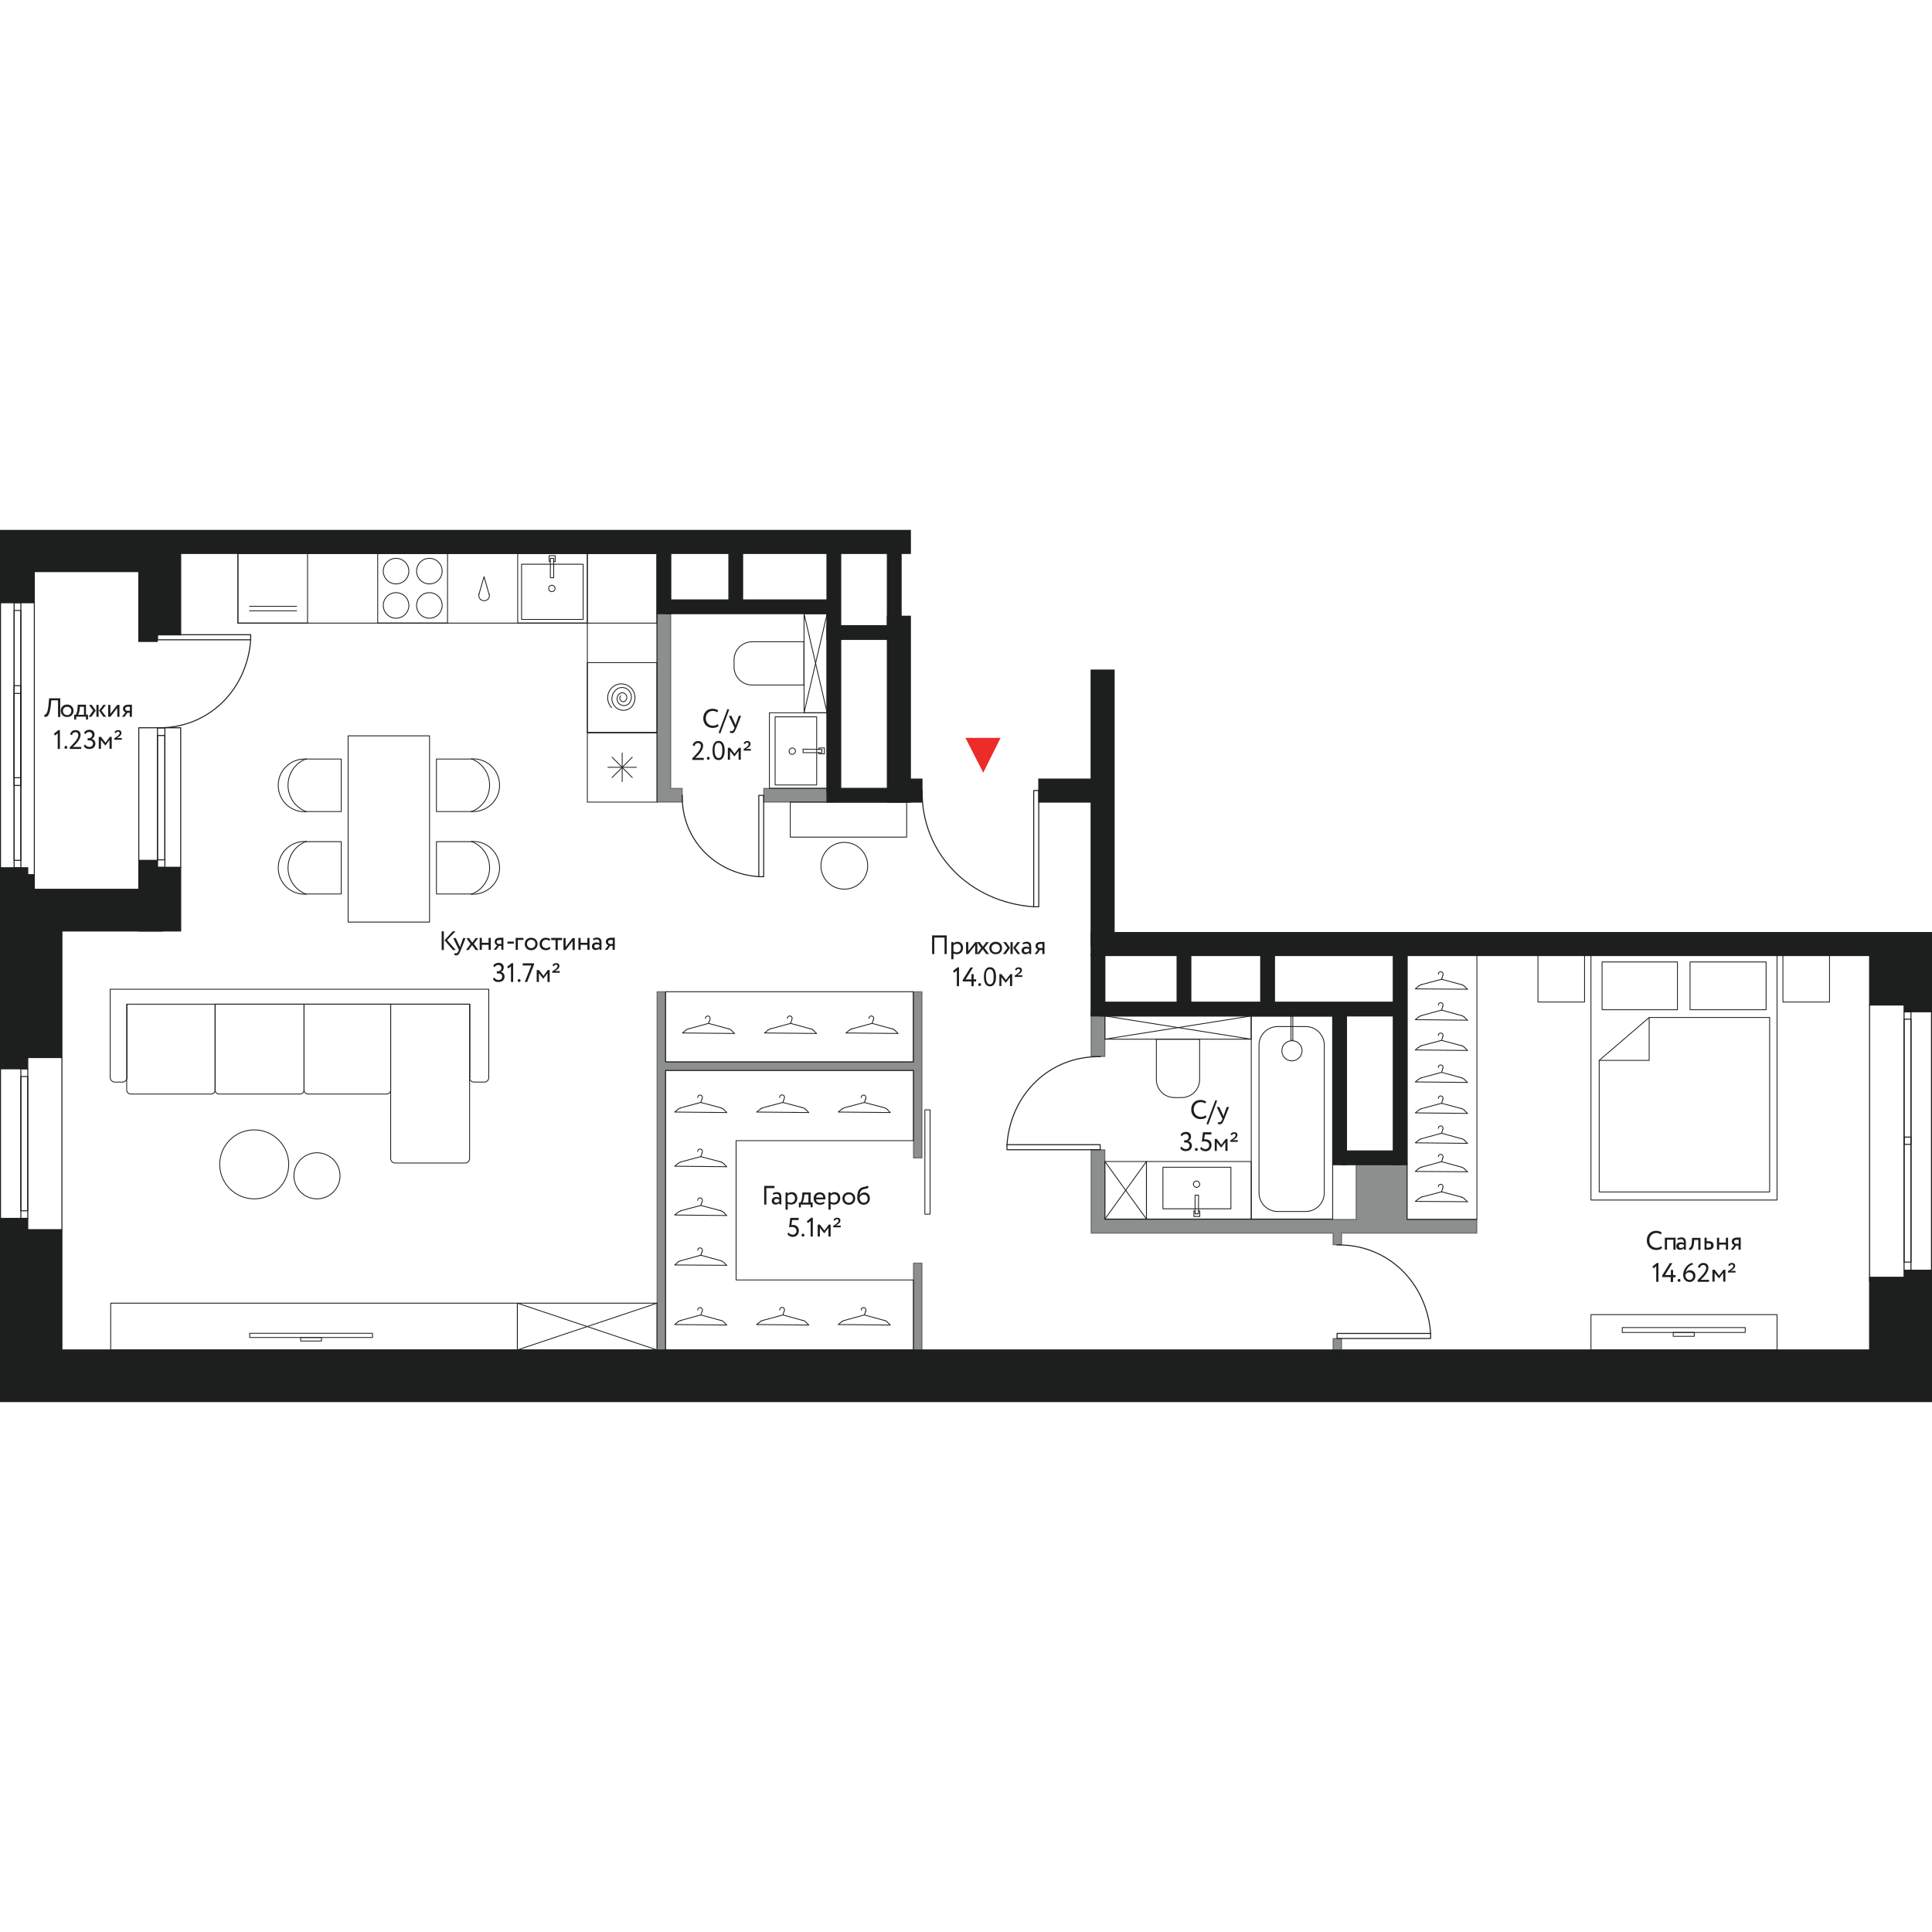 <?xml version="1.0" encoding="utf-8"?>
<!-- Generator: Adobe Illustrator 22.1.0, SVG Export Plug-In . SVG Version: 6.00 Build 0)  -->
<svg version="1.1" id="Layer_1" xmlns="http://www.w3.org/2000/svg" xmlns:xlink="http://www.w3.org/1999/xlink" x="0px" y="0px"
	 viewBox="0 0 1148.3 518.4" style="enable-background:new 0 0 1148.3 518.4;" xml:space="preserve" width="200" height="200">
<style type="text/css">
	.st0{fill:#ED2C29;}
	.st1{fill:#1D1E1E;stroke:#1D1E1E;stroke-width:0.6;stroke-miterlimit:10;}
	.st2{fill:none;stroke:#1D1F1E;stroke-width:0.6;stroke-linecap:round;stroke-linejoin:round;}
	.st3{enable-background:new    ;}
	.st4{fill:#1D1F1E;}
	
		.st5{opacity:0.5;fill:#1D1F1E;stroke:#1D1F1E;stroke-width:0.6;stroke-linecap:round;stroke-linejoin:round;enable-background:new    ;}
	.st6{fill:none;stroke:#1D1F1E;stroke-width:0.5;stroke-linecap:round;stroke-linejoin:round;}
</style>
<g id="Layer_2_1_">
	<polygon class="st0" points="584.4,144.3 594.7,123.6 573.8,123.6 	"/>
	<rect x="527.4" y="8.1" class="st1" width="8.2" height="52"/>
	<rect x="491.5" y="8.6" class="st1" width="8.2" height="147.5"/>
	<rect x="491.5" y="56.9" class="st1" width="39.1" height="8.2"/>
	<rect x="395.6" y="41.6" class="st1" width="99" height="8.2"/>
	<rect x="491.5" y="153.6" class="st1" width="41.4" height="8.2"/>
	<rect x="433.2" y="8.9" class="st1" width="8.2" height="36.8"/>
	<rect x="390.5" y="13" class="st1" width="8.2" height="36.8"/>
	<rect x="653.6" y="280.7" class="st1" width="177.1" height="8.2"/>
	<rect x="648.5" y="252.1" class="st1" width="8.2" height="36.8"/>
	<rect x="797.3" y="369.1" class="st1" width="35.6" height="8.2"/>
	<rect x="792.1" y="284.8" class="st1" width="8.2" height="92.5"/>
	<rect x="749.3" y="249.7" class="st1" width="8.2" height="34.7"/>
	<rect x="699.6" y="249.7" class="st1" width="8.2" height="34.7"/>
	<rect x="828.1" y="250.2" class="st1" width="8.2" height="127.1"/>
	<rect x="617.4" y="148.1" class="st1" width="35.1" height="13.7"/>
	<rect x="648.5" y="239.3" class="st1" width="499.5" height="13.7"/>
	<rect x="0.3" y="0.3" class="st1" width="540.8" height="13.7"/>
	<rect x="648.5" y="83.3" class="st1" width="13.7" height="164"/>
	<rect x="532.3" y="148.1" class="st1" width="15.7" height="13.7"/>
	<rect x="527.4" y="51.3" class="st1" width="13.7" height="110.5"/>
	<polyline class="st2" points="0.3,205 0.3,43.2 20.4,43.2 20.4,205 0.3,205 	"/>
	<polyline class="st2" points="107.4,117.6 107.4,200.6 82.5,200.6 82.5,117.6 107.4,117.6 	"/>
	<polyline class="st2" points="98,117.6 98,200.6 93.6,200.6 93.6,117.6 98,117.6 	"/>
	<polyline class="st2" points="98,122.2 98,196.1 93.6,196.1 93.6,122.2 98,122.2 	"/>
	<polyline class="st2" points="8.4,200.8 8.4,43.2 12.4,43.2 12.4,200.8 8.4,200.8 	"/>
	<polyline class="st2" points="8.4,196.4 8.4,47.9 12.4,47.9 12.4,196.4 8.4,196.4 	"/>
	<polyline class="st2" points="0.3,416 0.3,313.6 36.8,313.6 36.8,416 0.3,416 	"/>
	<polyline class="st2" points="12.4,409.2 12.4,320.3 16.5,320.3 16.5,409.2 12.4,409.2 	"/>
	<polyline class="st2" points="12.4,404.7 12.4,324.9 16.5,324.9 16.5,404.7 12.4,404.7 	"/>
	<polyline class="st2" points="8.4,151.9 8.4,92.6 12.4,92.6 12.4,151.9 8.4,151.9 	"/>
	<polyline class="st2" points="8.4,147.3 8.4,97.2 12.4,97.2 12.4,147.3 8.4,147.3 	"/>
	<rect x="0.3" y="20.6" class="st1" width="20.1" height="22.6"/>
	<rect x="0.3" y="2.3" class="st1" width="92" height="22.5"/>
	<rect x="0.3" y="205" class="st1" width="20.1" height="16.2"/>
	<rect x="16" y="213.6" class="st1" width="80.6" height="24.8"/>
	<rect x="82.5" y="200.6" class="st1" width="24.9" height="37.8"/>
	<rect x="82.5" y="8.7" class="st1" width="24.9" height="53.7"/>
	<rect x="82.5" y="196.4" class="st1" width="11" height="37.7"/>
	<rect x="82.5" y="29" class="st1" width="11" height="37.3"/>
	<rect x="0.3" y="219.1" class="st1" width="36.5" height="94.5"/>
	<rect x="0.3" y="416" class="st1" width="36.5" height="95.3"/>
	<rect x="0.3" y="200.8" class="st1" width="16.2" height="119.5"/>
	<rect x="0.3" y="409.2" class="st1" width="16.2" height="50.9"/>
	<polyline class="st2" points="1148,282.3 1148,446.6 1111.2,446.6 1111.2,282.3 1148,282.3 	"/>
	<polyline class="st2" points="1135.8,286.4 1135.8,440 1131.7,440 1131.7,286.4 1135.8,286.4 	"/>
	<polyline class="st2" points="1135.8,290.8 1135.8,435.2 1131.7,435.2 1131.7,290.8 1135.8,290.8 	"/>
	<polyline class="st2" points="1135.8,360.9 1135.8,365.2 1131.7,365.2 1131.7,360.9 1135.8,360.9 	"/>
	<rect x="1111.2" y="444.2" class="st1" width="36.8" height="65.1"/>
	<rect x="0.3" y="487.4" class="st1" width="1147.7" height="30.7"/>
	<rect x="1111.2" y="244.8" class="st1" width="36.8" height="37.6"/>
	<rect x="1131.7" y="440" class="st1" width="16.3" height="35.9"/>
	<rect x="1131.7" y="258.8" class="st1" width="16.3" height="27.6"/>
</g>
<g id="Layer_6">
	<g class="st3">
		<path class="st4" d="M427.1,116.5c-0.7,0.8-2.1,1.2-3.5,1.2c-3.3,0-5.6-2.3-5.6-5.7c0-3.2,2.1-5.7,5.5-5.7c1.4,0,2.6,0.4,3.4,1.1
			l-0.6,1c-0.7-0.5-1.6-0.8-2.7-0.8c-2.4,0-4.1,1.8-4.1,4.4c0,2.6,1.8,4.4,4.3,4.4c1.1,0,2.1-0.4,2.8-1L427.1,116.5z"/>
		<path class="st4" d="M432.4,106.4l1,0.4l-5.3,14.2l-1-0.4L432.4,106.4z"/>
		<path class="st4" d="M437.7,117.6c-1,2.6-1.7,3.2-2.7,3.2c-0.5,0-1-0.2-1.3-0.4l0.4-1c0.2,0.1,0.5,0.2,0.8,0.2
			c0.6,0,1-0.5,1.5-1.6l0.2-0.4l-3.4-7.1h1.5l2.1,4.5c0.2,0.4,0.3,0.7,0.4,1.1c0.1-0.3,0.2-0.7,0.3-1.1l1.6-4.5h1.4L437.7,117.6z"/>
	</g>
	<g class="st3">
		<path class="st4" d="M411.6,135.6c1.8-1.8,5-4.8,5-7.1c0-1-0.6-1.8-1.8-1.8c-0.9,0-1.8,0.6-2,1.8l-1.1-0.4
			c0.3-1.6,1.6-2.6,3.2-2.6c2.1,0,3,1.4,3,2.8c0,3.1-3.8,6.5-4.7,7.2h5.1v1.2h-6.8V135.6z"/>
		<path class="st4" d="M421,134.9c0.5,0,0.8,0.4,0.8,0.8c0,0.5-0.3,0.9-0.8,0.9c-0.6,0-0.9-0.4-0.9-0.9
			C420.1,135.4,420.4,134.9,421,134.9z"/>
		<path class="st4" d="M427.1,125.4c2.5,0,3.6,2.3,3.6,5.7c0,3.3-1.1,5.7-3.6,5.7s-3.6-2.3-3.6-5.7
			C423.5,127.8,424.6,125.4,427.1,125.4z M427.1,135.6c1.6,0,2.2-1.6,2.2-4.5s-0.6-4.5-2.3-4.5s-2.3,1.6-2.3,4.5
			C424.8,133.9,425.6,135.6,427.1,135.6z"/>
		<path class="st4" d="M432.7,129.5h1.2l2.7,3.5l2.6-3.5h1.1v7.1h-1.3v-5.2l-2.5,3.3h0l-2.6-3.3v5.2h-1.3V129.5z"/>
		<path class="st4" d="M442,130.3c1.1-0.8,3-1.9,3-3c0-0.5-0.3-0.9-1-0.9c-0.5,0-1,0.4-1.1,0.9l-0.9-0.3c0.2-1,1-1.5,2.1-1.5
			c1.4,0,2,0.7,2,1.7c0,1.5-2,2.6-2.8,3h3v1H442V130.3z"/>
	</g>
	<g class="st3">
		<path class="st4" d="M717.1,349c-0.7,0.8-2.1,1.2-3.5,1.2c-3.3,0-5.6-2.3-5.6-5.7c0-3.2,2.1-5.7,5.5-5.7c1.4,0,2.6,0.4,3.4,1.1
			l-0.6,1c-0.7-0.5-1.6-0.8-2.7-0.8c-2.4,0-4.1,1.8-4.1,4.4c0,2.6,1.8,4.4,4.3,4.4c1.1,0,2.1-0.4,2.8-1L717.1,349z"/>
		<path class="st4" d="M722.4,338.9l1,0.4l-5.3,14.2l-1-0.4L722.4,338.9z"/>
		<path class="st4" d="M727.7,350.1c-1,2.6-1.7,3.2-2.7,3.2c-0.5,0-1-0.2-1.3-0.4l0.4-1c0.2,0.1,0.5,0.2,0.8,0.2
			c0.6,0,1-0.5,1.5-1.6l0.2-0.4l-3.4-7.1h1.5l2.1,4.5c0.2,0.4,0.3,0.7,0.4,1.1c0.1-0.3,0.2-0.7,0.3-1.1l1.6-4.5h1.4L727.7,350.1z"/>
	</g>
	<g class="st3">
		<path class="st4" d="M701.5,367.4l0.7-0.9c0.6,1,1.6,1.5,2.6,1.5c1.4,0,2.2-0.9,2.2-2c0-1.2-0.9-1.9-2.3-1.9h-0.9v-1.3h0.8
			c1,0,1.9-0.8,1.9-1.9c0-1.1-0.7-1.8-1.8-1.8c-1.1,0-1.8,0.5-2.3,1.4l-0.7-0.9c0.5-1.1,1.6-1.8,3.1-1.8c1.9,0,3.1,1.1,3.1,2.8
			c0,1.2-0.6,2.2-1.7,2.7v0c1.4,0.2,2.2,1.4,2.2,2.7c0,2-1.5,3.2-3.5,3.2C703.3,369.3,702.1,368.6,701.5,367.4z"/>
		<path class="st4" d="M711.1,367.4c0.5,0,0.8,0.4,0.8,0.8c0,0.5-0.3,0.9-0.8,0.9c-0.6,0-0.9-0.4-0.9-0.9
			C710.2,367.9,710.5,367.4,711.1,367.4z"/>
		<path class="st4" d="M715,358h5v1.3h-3.9l-0.4,3c0.2-0.1,0.6-0.1,0.9-0.1c2,0,3.5,1.3,3.5,3.4c0,2.3-1.6,3.7-3.6,3.7
			c-1.2,0-2.5-0.5-3.2-1.7l0.7-0.9c0.5,0.9,1.6,1.3,2.5,1.3c1.3,0,2.2-1,2.2-2.3c0-1.3-1-2.3-2.7-2.3c-0.7,0-1.4,0.1-1.7,0.3
			L715,358z"/>
		<path class="st4" d="M722,362h1.2l2.7,3.5l2.6-3.5h1.1v7.1h-1.3v-5.2l-2.5,3.3h0l-2.6-3.3v5.2H722V362z"/>
		<path class="st4" d="M731.4,362.8c1.1-0.8,3-1.9,3-3c0-0.5-0.3-0.9-1-0.9c-0.5,0-1,0.4-1.1,0.9l-0.9-0.3c0.2-1,1-1.5,2.1-1.5
			c1.4,0,2,0.7,2,1.7c0,1.5-2,2.6-2.8,3h3v1h-4.5V362.8z"/>
	</g>
	<g class="st3">
		<path class="st4" d="M262.5,238.6h1.3v11.1h-1.3V238.6z M265.7,243.8l5.2,5.9h-1.7l-5-5.8l4.9-5.3h1.6L265.7,243.8z"/>
	</g>
	<g class="st3">
		<path class="st4" d="M273.9,249.7c-1,2.6-1.7,3.2-2.7,3.2c-0.5,0-1-0.2-1.3-0.4l0.4-1c0.2,0.1,0.5,0.2,0.8,0.2
			c0.6,0,1-0.5,1.5-1.6l0.2-0.4l-3.4-7.1h1.5l2.1,4.5c0.2,0.4,0.3,0.7,0.4,1.1c0.1-0.3,0.2-0.7,0.3-1.1l1.6-4.5h1.4L273.9,249.7z"/>
	</g>
	<g class="st3">
		<path class="st4" d="M281.6,246l2.7,3.7h-1.6l-2.1-2.9l-2.1,2.9h-1.5l2.7-3.6l-2.5-3.5h1.6l1.9,2.7l2-2.7h1.5L281.6,246z"/>
	</g>
	<g class="st3">
		<path class="st4" d="M290.4,246.6h-4v3h-1.3v-7.1h1.3v2.9h4v-2.9h1.3v7.1h-1.3V246.6z"/>
	</g>
	<g class="st3">
		<path class="st4" d="M299.2,242.5v7.1H298v-2.4h-1.4l-1.7,2.4h-1.5l2.1-2.7c-0.7-0.2-1.5-0.9-1.5-2.1c0-1.2,0.8-2.4,3.2-2.4H299.2
			z M296.5,246.1h1.5v-2.4h-1.2c-1.2,0-1.6,0.6-1.6,1.2C295.2,245.7,295.9,246.1,296.5,246.1z"/>
		<path class="st4" d="M301.6,244.7h3.8v1.2h-3.8V244.7z"/>
	</g>
	<g class="st3">
		<path class="st4" d="M306.6,242.5h4.5v1.2h-3.3v5.9h-1.3V242.5z"/>
	</g>
	<g class="st3">
		<path class="st4" d="M315.7,242.4c2.3,0,3.8,1.6,3.8,3.7c0,2.1-1.5,3.7-3.8,3.7c-2.3,0-3.8-1.6-3.8-3.7
			C311.9,244,313.4,242.4,315.7,242.4z M315.7,248.6c1.4,0,2.5-1,2.5-2.5c0-1.5-1-2.5-2.5-2.5c-1.4,0-2.5,1-2.5,2.5
			C313.3,247.6,314.3,248.6,315.7,248.6z"/>
	</g>
	<g class="st3">
		<path class="st4" d="M327.2,248.6c-0.6,0.8-1.6,1.2-2.7,1.2c-2.3,0-3.8-1.5-3.8-3.7c0-2.1,1.5-3.7,3.6-3.7c1.1,0,2.1,0.3,2.8,0.9
			l-0.6,1c-0.6-0.6-1.3-0.7-2-0.7c-1.3,0-2.4,1-2.4,2.5c0,1.6,1.2,2.5,2.6,2.5c0.9,0,1.6-0.4,2-0.9L327.2,248.6z"/>
	</g>
	<g class="st3">
		<path class="st4" d="M327.6,242.5h6.5v1.3h-2.6v5.9h-1.3v-5.9h-2.6V242.5z"/>
	</g>
	<g class="st3">
		<path class="st4" d="M334.9,249.7v-7.1h1.3v5.3l4.1-5.3h1.3v7.1h-1.3v-5.3l-4.1,5.3H334.9z"/>
		<path class="st4" d="M349.1,246.6h-4v3h-1.3v-7.1h1.3v2.9h4v-2.9h1.3v7.1h-1.3V246.6z"/>
	</g>
	<g class="st3">
		<path class="st4" d="M352.4,243c0.6-0.4,1.5-0.7,2.4-0.7c2,0,2.7,1.1,2.7,2.9v4.4h-1.2v-0.9c-0.4,0.5-1.1,1-2.3,1
			c-1.3,0-2.2-0.8-2.2-2.2c0-1.5,1.2-2.3,2.7-2.3c0.6,0,1.3,0.1,1.8,0.5c0-1.3-0.2-2.3-1.6-2.3c-0.9,0-1.4,0.2-2,0.5L352.4,243z
			 M356.3,247.7v-0.9c-0.4-0.3-1-0.5-1.6-0.5c-0.8,0-1.5,0.3-1.5,1.2c0,0.7,0.5,1.1,1.3,1.1C355.4,248.6,355.9,248.1,356.3,247.7z"
			/>
	</g>
	<g class="st3">
		<path class="st4" d="M365.4,242.5v7.1h-1.3v-2.4h-1.4l-1.7,2.4h-1.5l2.1-2.7c-0.7-0.2-1.5-0.9-1.5-2.1c0-1.2,0.8-2.4,3.2-2.4
			H365.4z M362.7,246.1h1.5v-2.4H363c-1.2,0-1.6,0.6-1.6,1.2C361.4,245.7,362.1,246.1,362.7,246.1z"/>
	</g>
	<g class="st3">
		<path class="st4" d="M293,266.9l0.7-0.9c0.6,1,1.6,1.5,2.6,1.5c1.4,0,2.2-0.9,2.2-2c0-1.2-0.9-1.9-2.3-1.9h-0.9v-1.3h0.8
			c1,0,1.9-0.8,1.9-1.9c0-1.1-0.7-1.8-1.8-1.8c-1.1,0-1.8,0.5-2.3,1.4l-0.7-0.9c0.5-1.1,1.6-1.8,3.1-1.8c1.9,0,3.1,1.1,3.1,2.8
			c0,1.2-0.6,2.2-1.7,2.7v0c1.4,0.2,2.2,1.4,2.2,2.7c0,2-1.5,3.2-3.5,3.2C294.8,268.8,293.6,268.2,293,266.9z"/>
		<path class="st4" d="M304.1,257.5h0.9v11.2h-1.3v-9.3l-1.6,1.3l-0.7-1L304.1,257.5z"/>
		<path class="st4" d="M308.6,267c0.5,0,0.8,0.4,0.8,0.8c0,0.5-0.3,0.9-0.8,0.9c-0.6,0-0.9-0.4-0.9-0.9
			C307.7,267.4,308,267,308.6,267z"/>
		<path class="st4" d="M310.7,257.6h6.7v0.8l-4.1,10.3h-1.4l3.9-9.8h-5.1V257.6z"/>
		<path class="st4" d="M319.1,261.6h1.2l2.7,3.5l2.6-3.5h1.1v7.1h-1.3v-5.2l-2.5,3.3h0l-2.6-3.3v5.2h-1.3V261.6z"/>
		<path class="st4" d="M328.4,262.3c1.1-0.8,3-1.9,3-3c0-0.5-0.3-0.9-1-0.9c-0.5,0-1,0.4-1.1,0.9l-0.9-0.3c0.2-1,1-1.5,2.1-1.5
			c1.4,0,2,0.7,2,1.7c0,1.5-2,2.6-2.8,3h3v1h-4.5V262.3z"/>
	</g>
	<g class="st3">
		<path class="st4" d="M561.3,242.3h-6v9.8h-1.3V241h8.7v11.1h-1.3V242.3z"/>
		<path class="st4" d="M565.4,245h1.3v0.8c0.5-0.6,1.4-1,2.4-1c2,0,3.3,1.5,3.3,3.6c0,2.2-1.5,3.8-3.7,3.8c-0.8,0-1.5-0.2-2-0.5v3.5
			h-1.3V245z M566.7,247v3.5c0.6,0.4,1.2,0.6,1.9,0.6c1.5,0,2.5-1.1,2.5-2.6c0-1.4-0.8-2.5-2.3-2.5C567.9,246,567.1,246.4,566.7,247
			z"/>
		<path class="st4" d="M574.2,252.1V245h1.3v5.3l4.1-5.3h1.3v7.1h-1.3v-5.3l-4.1,5.3H574.2z"/>
	</g>
	<g class="st3">
		<path class="st4" d="M585.1,248.4l2.7,3.7h-1.6l-2.1-2.9l-2.1,2.9h-1.5l2.7-3.6l-2.5-3.5h1.6l1.9,2.7l2-2.7h1.5L585.1,248.4z"/>
	</g>
	<g class="st3">
		<path class="st4" d="M591.8,244.8c2.3,0,3.8,1.6,3.8,3.7c0,2.1-1.5,3.7-3.8,3.7s-3.8-1.6-3.8-3.7
			C588,246.4,589.5,244.8,591.8,244.8z M591.8,251.1c1.4,0,2.5-1,2.5-2.5c0-1.5-1-2.5-2.5-2.5c-1.4,0-2.5,1-2.5,2.5
			C589.3,250,590.3,251.1,591.8,251.1z"/>
	</g>
	<g class="st3">
		<path class="st4" d="M596.3,245h1.6l2.4,3.4l-2.6,3.7h-1.6l2.7-3.7L596.3,245z M600.6,245h1.3v7.1h-1.3V245z M603.6,248.4l2.8,3.7
			h-1.6l-2.6-3.7l2.5-3.4h1.6L603.6,248.4z"/>
	</g>
	<g class="st3">
		<path class="st4" d="M607.8,245.5c0.6-0.4,1.5-0.7,2.4-0.7c2,0,2.7,1.1,2.7,2.9v4.4h-1.2v-0.9c-0.4,0.5-1.1,1-2.3,1
			c-1.3,0-2.2-0.8-2.2-2.2c0-1.5,1.2-2.3,2.7-2.3c0.6,0,1.3,0.1,1.8,0.5c0-1.3-0.2-2.3-1.6-2.3c-0.9,0-1.4,0.2-2,0.5L607.8,245.5z
			 M611.7,250.2v-0.9c-0.4-0.3-1-0.5-1.6-0.5c-0.8,0-1.5,0.3-1.5,1.2c0,0.7,0.5,1.1,1.3,1.1C610.8,251.1,611.4,250.6,611.7,250.2z"
			/>
	</g>
	<g class="st3">
		<path class="st4" d="M620.8,245v7.1h-1.3v-2.4h-1.4l-1.7,2.4h-1.5l2.1-2.7c-0.7-0.2-1.5-0.9-1.5-2.1c0-1.2,0.8-2.4,3.2-2.4H620.8z
			 M618.1,248.5h1.5v-2.4h-1.2c-1.2,0-1.6,0.6-1.6,1.2C616.8,248.1,617.5,248.5,618.1,248.5z"/>
	</g>
	<g class="st3">
		<path class="st4" d="M569.1,260h0.9v11.2h-1.3v-9.3l-1.6,1.3l-0.7-1L569.1,260z"/>
		<path class="st4" d="M577.3,268.4h-5.1v-0.9l4.6-7.4h1.5l-4.4,7.1h3.5V264h1.3v3.1h1.5v1.3h-1.5v2.8h-1.3V268.4z"/>
		<path class="st4" d="M582.3,269.4c0.5,0,0.8,0.4,0.8,0.8c0,0.5-0.3,0.9-0.8,0.9c-0.6,0-0.9-0.4-0.9-0.9
			C581.4,269.9,581.7,269.4,582.3,269.4z"/>
		<path class="st4" d="M588.4,259.9c2.5,0,3.6,2.3,3.6,5.7c0,3.3-1.1,5.7-3.6,5.7s-3.6-2.3-3.6-5.7
			C584.8,262.3,585.9,259.9,588.4,259.9z M588.4,270.1c1.6,0,2.2-1.6,2.2-4.5s-0.6-4.5-2.3-4.5s-2.3,1.6-2.3,4.5
			C586.1,268.4,586.8,270.1,588.4,270.1z"/>
		<path class="st4" d="M594,264h1.2l2.7,3.5l2.6-3.5h1.1v7.1h-1.3v-5.2l-2.5,3.3h0l-2.6-3.3v5.2H594V264z"/>
		<path class="st4" d="M603.3,264.8c1.1-0.8,3-1.9,3-3c0-0.5-0.3-0.9-1-0.9c-0.5,0-1,0.4-1.1,0.9l-0.9-0.3c0.2-1,1-1.5,2.1-1.5
			c1.4,0,2,0.7,2,1.7c0,1.5-2,2.6-2.8,3h3v1h-4.5V264.8z"/>
	</g>
	<g class="st3">
		<path class="st4" d="M987.9,426.8c-0.7,0.8-2.1,1.2-3.5,1.2c-3.3,0-5.6-2.3-5.6-5.7c0-3.2,2.1-5.7,5.5-5.7c1.4,0,2.6,0.4,3.4,1.1
			l-0.6,1c-0.7-0.5-1.6-0.8-2.7-0.8c-2.4,0-4.1,1.8-4.1,4.4c0,2.6,1.8,4.4,4.3,4.4c1.1,0,2.1-0.4,2.8-1L987.9,426.8z"/>
		<path class="st4" d="M994.7,421.9h-3.9v5.9h-1.3v-7.1h6.4v7.1h-1.3V421.9z"/>
	</g>
	<g class="st3">
		<path class="st4" d="M996.9,421.2c0.6-0.4,1.5-0.7,2.4-0.7c2,0,2.7,1.1,2.7,2.9v4.4h-1.2v-0.9c-0.4,0.5-1.1,1-2.3,1
			c-1.3,0-2.2-0.8-2.2-2.2c0-1.5,1.2-2.3,2.7-2.3c0.6,0,1.3,0.1,1.8,0.5c0-1.3-0.2-2.3-1.6-2.3c-0.9,0-1.4,0.2-2,0.5L996.9,421.2z
			 M1000.9,425.9V425c-0.4-0.3-1-0.5-1.6-0.5c-0.8,0-1.5,0.3-1.5,1.2c0,0.7,0.5,1.1,1.3,1.1C1000,426.8,1000.5,426.3,1000.9,425.9z"
			/>
	</g>
	<g class="st3">
		<path class="st4" d="M1009.5,422h-2.5l-0.1,1.2c-0.3,4.1-1.4,4.8-2.9,4.8l-0.1-1.2c0.5,0,1.6-0.5,1.7-3.8l0.1-2.2h5v7.1h-1.3V422z
			"/>
		<path class="st4" d="M1013.1,420.7h1.3v2.1h1.3c2.2,0,2.8,1.2,2.8,2.5c0,1.3-0.7,2.5-3,2.5h-2.4V420.7z M1014.3,424v2.6h1
			c1.3,0,1.7-0.5,1.7-1.3c0-0.9-0.5-1.3-1.7-1.3H1014.3z"/>
	</g>
	<g class="st3">
		<path class="st4" d="M1025.8,424.8h-4v3h-1.3v-7.1h1.3v2.9h4v-2.9h1.3v7.1h-1.3V424.8z"/>
	</g>
	<g class="st3">
		<path class="st4" d="M1034.6,420.7v7.1h-1.3v-2.4h-1.4l-1.7,2.4h-1.5l2.1-2.7c-0.7-0.2-1.5-0.9-1.5-2.1c0-1.2,0.8-2.4,3.2-2.4
			H1034.6z M1031.9,424.3h1.5v-2.4h-1.2c-1.2,0-1.6,0.6-1.6,1.2C1030.6,423.8,1031.3,424.3,1031.9,424.3z"/>
	</g>
	<g class="st3">
		<path class="st4" d="M984.8,435.7h0.9v11.2h-1.3v-9.3l-1.6,1.3l-0.7-1L984.8,435.7z"/>
		<path class="st4" d="M993,444.1h-5.1v-0.9l4.6-7.4h1.5l-4.4,7.1h3.5v-3.1h1.3v3.1h1.5v1.3h-1.5v2.8H993V444.1z"/>
		<path class="st4" d="M998,445.2c0.5,0,0.8,0.4,0.8,0.8c0,0.5-0.3,0.9-0.8,0.9c-0.6,0-0.9-0.4-0.9-0.9
			C997.1,445.6,997.4,445.2,998,445.2z"/>
		<path class="st4" d="M1005.8,435.6l0.5,1c-2,0.5-3.9,2.2-4.4,4.9c0.4-0.8,1.3-1.5,2.6-1.5c1.8,0,3.2,1.4,3.2,3.4
			c0,2.2-1.7,3.6-3.4,3.6c-2.5,0-3.9-1.9-3.9-4.1C1000.4,438.9,1003.4,436.2,1005.8,435.6z M1004.2,445.8c1.2,0,2.1-1,2.1-2.2
			c0-1.3-0.8-2.3-2.3-2.3c-1.3,0-2.1,0.9-2.3,1.7C1001.8,444.4,1002.6,445.8,1004.2,445.8z"/>
		<path class="st4" d="M1009.1,445.8c1.8-1.8,5-4.8,5-7.1c0-1-0.6-1.8-1.8-1.8c-0.9,0-1.8,0.6-2,1.8l-1.1-0.4
			c0.3-1.6,1.6-2.6,3.2-2.6c2.1,0,3,1.4,3,2.8c0,3.1-3.8,6.5-4.7,7.2h5.1v1.2h-6.8V445.8z"/>
		<path class="st4" d="M1017.9,439.7h1.2l2.7,3.5l2.6-3.5h1.1v7.1h-1.3v-5.2l-2.5,3.3h0l-2.6-3.3v5.2h-1.3V439.7z"/>
		<path class="st4" d="M1027.2,440.5c1.1-0.8,3-1.9,3-3c0-0.5-0.3-0.9-1-0.9c-0.5,0-1,0.4-1.1,0.9l-0.9-0.3c0.2-1,1-1.5,2.1-1.5
			c1.4,0,2,0.7,2,1.7c0,1.5-2,2.6-2.8,3h3v1h-4.5V440.5z"/>
	</g>
	<g class="st3">
		<path class="st4" d="M34.5,101.3h-4l-0.2,2.1c-0.7,7.1-2.1,8-3.9,7.7l0-1.3c0.8,0.1,2.1-0.3,2.6-7.5l0.2-2.2h6.6v11.1h-1.3V101.3z
			"/>
	</g>
	<g class="st3">
		<path class="st4" d="M39.9,103.8c2.3,0,3.8,1.6,3.8,3.7c0,2.1-1.5,3.7-3.8,3.7c-2.3,0-3.8-1.6-3.8-3.7
			C36.1,105.4,37.6,103.8,39.9,103.8z M39.9,110.1c1.4,0,2.5-1,2.5-2.5c0-1.5-1-2.5-2.5-2.5c-1.4,0-2.5,1-2.5,2.5
			C37.4,109,38.5,110.1,39.9,110.1z"/>
	</g>
	<g class="st3">
		<path class="st4" d="M44.2,109.9H45c0.5-0.6,1-2.1,1.1-4.1l0.1-1.9h4.9v5.9h1.2v2.9h-1.2v-1.7h-5.8v1.7h-1.2V109.9z M46.4,109.9
			h3.5v-4.8h-2.4l-0.1,1.2C47.2,108.2,46.7,109.5,46.4,109.9z"/>
	</g>
	<g class="st3">
		<path class="st4" d="M52.9,104h1.6l2.4,3.4l-2.6,3.7h-1.6l2.7-3.7L52.9,104z M57.3,104h1.3v7.1h-1.3V104z M60.3,107.4l2.8,3.7
			h-1.6l-2.6-3.7l2.5-3.4h1.6L60.3,107.4z"/>
	</g>
	<g class="st3">
		<path class="st4" d="M64.3,111.1V104h1.3v5.3l4.1-5.3h1.3v7.1h-1.3v-5.3l-4.1,5.3H64.3z"/>
	</g>
	<g class="st3">
		<path class="st4" d="M78.4,104v7.1h-1.3v-2.4h-1.4l-1.7,2.4h-1.5l2.1-2.7c-0.7-0.2-1.5-0.9-1.5-2.1c0-1.2,0.8-2.4,3.2-2.4H78.4z
			 M75.7,107.5h1.5v-2.4H76c-1.2,0-1.6,0.6-1.6,1.2C74.4,107.1,75.1,107.5,75.7,107.5z"/>
	</g>
	<g class="st3">
		<path class="st4" d="M34.7,119h0.9v11.2h-1.3v-9.3l-1.6,1.3l-0.7-1L34.7,119z"/>
		<path class="st4" d="M39.2,128.4c0.5,0,0.8,0.4,0.8,0.8c0,0.5-0.3,0.9-0.8,0.9c-0.6,0-0.9-0.4-0.9-0.9
			C38.3,128.9,38.7,128.4,39.2,128.4z"/>
		<path class="st4" d="M41.6,129.1c1.8-1.8,5-4.8,5-7.1c0-1-0.6-1.8-1.8-1.8c-0.9,0-1.8,0.6-2,1.8l-1.1-0.4c0.3-1.6,1.6-2.6,3.2-2.6
			c2.1,0,3,1.4,3,2.8c0,3.1-3.8,6.5-4.7,7.2h5.1v1.2h-6.8V129.1z"/>
		<path class="st4" d="M49.8,128.4l0.7-0.9c0.6,1,1.6,1.5,2.6,1.5c1.4,0,2.2-0.9,2.2-2c0-1.2-0.9-1.9-2.3-1.9h-0.9v-1.3h0.8
			c1,0,1.9-0.8,1.9-1.9c0-1.1-0.7-1.8-1.8-1.8c-1.1,0-1.8,0.5-2.3,1.4l-0.7-0.9c0.5-1.1,1.6-1.8,3.1-1.8c1.9,0,3.1,1.1,3.1,2.8
			c0,1.2-0.6,2.2-1.7,2.7v0c1.4,0.2,2.2,1.4,2.2,2.7c0,2-1.5,3.2-3.5,3.2C51.6,130.3,50.4,129.6,49.8,128.4z"/>
		<path class="st4" d="M58.8,123H60l2.7,3.5l2.6-3.5h1.1v7.1h-1.3v-5.2l-2.5,3.3h0l-2.6-3.3v5.2h-1.3V123z"/>
		<path class="st4" d="M68.1,123.8c1.1-0.8,3-1.9,3-3c0-0.5-0.3-0.9-1-0.9c-0.5,0-1,0.4-1.1,0.9l-0.9-0.3c0.2-1,1-1.5,2.1-1.5
			c1.4,0,2,0.7,2,1.7c0,1.5-2,2.6-2.8,3h3v1h-4.5V123.8z"/>
	</g>
	<g id="комнатность">
		<g>
			<g class="st3">
				<path class="st4" d="M454.1,389.9h6.2v1.3h-4.8v9.8h-1.3V389.9z"/>
			</g>
			<g class="st3">
				<path class="st4" d="M459.3,394.3c0.6-0.4,1.5-0.7,2.4-0.7c2,0,2.7,1.1,2.7,2.9v4.4h-1.2V400c-0.4,0.5-1.1,1-2.3,1
					c-1.3,0-2.2-0.8-2.2-2.2c0-1.5,1.2-2.3,2.7-2.3c0.6,0,1.3,0.1,1.8,0.5c0-1.3-0.2-2.3-1.6-2.3c-0.9,0-1.4,0.2-2,0.5L459.3,394.3z
					 M463.2,399v-0.9c-0.4-0.3-1-0.5-1.6-0.5c-0.8,0-1.5,0.3-1.5,1.2c0,0.7,0.5,1.1,1.3,1.1C462.3,399.9,462.8,399.4,463.2,399z"/>
			</g>
			<g class="st3">
				<path class="st4" d="M466.9,393.8h1.3v0.8c0.5-0.6,1.4-1,2.4-1c2,0,3.3,1.5,3.3,3.6c0,2.2-1.5,3.8-3.7,3.8c-0.8,0-1.5-0.2-2-0.5
					v3.5h-1.3V393.8z M468.1,395.8v3.5c0.6,0.4,1.2,0.6,1.9,0.6c1.5,0,2.5-1.1,2.5-2.6c0-1.4-0.8-2.5-2.3-2.5
					C469.3,394.9,468.6,395.3,468.1,395.8z"/>
			</g>
			<g class="st3">
				<path class="st4" d="M474.8,399.8h0.9c0.5-0.6,1-2.1,1.1-4.1l0.1-1.9h4.9v5.9h1.2v2.9h-1.2V401H476v1.7h-1.2V399.8z M477,399.8
					h3.5V395h-2.4l-0.1,1.2C477.8,398,477.3,399.3,477,399.8z"/>
			</g>
			<g class="st3">
				<path class="st4" d="M490.1,400.2c-0.7,0.6-1.7,0.9-2.7,0.9c-2.3,0-3.8-1.5-3.8-3.7c0-2.1,1.3-3.7,3.7-3.7
					c1.8,0,3.3,1.3,3.3,3.3c0,0.3,0,0.6-0.1,0.9h-5.5c0.1,1.3,1.1,2.1,2.5,2.1c0.9,0,1.7-0.3,2.2-0.7L490.1,400.2z M485,396.8h4.3
					c-0.1-1.2-0.8-1.9-2.1-1.9C486,394.9,485.1,395.7,485,396.8z"/>
				<path class="st4" d="M492.4,393.8h1.3v0.8c0.5-0.6,1.4-1,2.4-1c2,0,3.3,1.5,3.3,3.6c0,2.2-1.5,3.8-3.7,3.8c-0.8,0-1.5-0.2-2-0.5
					v3.5h-1.3V393.8z M493.6,395.8v3.5c0.6,0.4,1.2,0.6,1.9,0.6c1.5,0,2.5-1.1,2.5-2.6c0-1.4-0.8-2.5-2.3-2.5
					C494.8,394.9,494.1,395.3,493.6,395.8z"/>
				<path class="st4" d="M504.5,393.7c2.3,0,3.8,1.6,3.8,3.7c0,2.1-1.5,3.7-3.8,3.7s-3.8-1.6-3.8-3.7
					C500.7,395.3,502.2,393.7,504.5,393.7z M504.5,399.9c1.4,0,2.5-1,2.5-2.5c0-1.5-1-2.5-2.5-2.5c-1.4,0-2.5,1-2.5,2.5
					C502,398.9,503.1,399.9,504.5,399.9z"/>
				<path class="st4" d="M516.3,390.7c-0.9,1.2-2.1,0.7-3.6,1.4c-1.3,0.6-1.7,2.1-1.8,3.4h0c0.5-1,1.6-1.7,2.8-1.7
					c2,0,3.3,1.4,3.3,3.6c0,2-1.5,3.7-3.7,3.7c-2.3,0-3.8-1.7-3.8-4.4c0-2.1,0.4-4.8,2.6-5.8c1.7-0.7,2.6-0.3,3.4-1.2L516.3,390.7z
					 M513.4,399.9c1.4,0,2.3-1.1,2.3-2.4c0-1.4-0.8-2.4-2.3-2.4c-1.3,0-2.2,0.9-2.5,1.8C511,398.8,512,399.9,513.4,399.9z"/>
			</g>
			<g class="st3">
				<path class="st4" d="M469.7,408.9h5v1.3h-3.9l-0.4,3c0.2-0.1,0.6-0.1,0.9-0.1c2,0,3.5,1.3,3.5,3.4c0,2.3-1.6,3.7-3.6,3.7
					c-1.2,0-2.5-0.5-3.2-1.7l0.7-0.9c0.5,0.9,1.6,1.3,2.5,1.3c1.3,0,2.2-1,2.2-2.3c0-1.3-1-2.3-2.7-2.3c-0.7,0-1.4,0.1-1.7,0.3
					L469.7,408.9z"/>
				<path class="st4" d="M477.3,418.3c0.5,0,0.8,0.4,0.8,0.8c0,0.5-0.3,0.9-0.8,0.9c-0.6,0-0.9-0.4-0.9-0.9
					C476.4,418.7,476.8,418.3,477.3,418.3z"/>
				<path class="st4" d="M482.2,408.8h0.9V420h-1.3v-9.3l-1.6,1.3l-0.7-1L482.2,408.8z"/>
				<path class="st4" d="M486.1,412.9h1.2l2.7,3.5l2.6-3.5h1.1v7.1h-1.3v-5.2l-2.5,3.3h0l-2.6-3.3v5.2h-1.3V412.9z"/>
				<path class="st4" d="M495.4,413.6c1.1-0.8,3-1.9,3-3c0-0.5-0.3-0.9-1-0.9c-0.5,0-1,0.4-1.1,0.9l-0.9-0.3c0.2-1,1-1.5,2.1-1.5
					c1.4,0,2,0.7,2,1.7c0,1.5-2,2.6-2.8,3h3v1h-4.5V413.6z"/>
			</g>
		</g>
	</g>
</g>
<g id="Layer_3">
	<rect x="792.3" y="480.6" class="st5" width="5.1" height="12.6"/>
	<rect x="542.9" y="435.8" class="st5" width="5.1" height="53.8"/>
	<polygon class="st5" points="542.9,274.5 542.9,316.2 395.6,316.2 395.6,274.5 390.5,274.5 390.5,489.6 395.6,489.6 395.6,321.3 
		542.9,321.3 542.9,373.3 548,373.3 548,274.5 	"/>
	<rect x="648.5" y="285.8" class="st5" width="8.2" height="27.2"/>
	<polygon class="st5" points="877.8,409.8 836.3,409.8 836.3,376.5 833.2,376.5 833.2,375.5 806,375.5 806,409.8 656.7,409.8 
		656.7,368.4 648.5,368.4 648.5,418 652.4,418 656.7,418 792.3,418 792.3,424.9 797.4,424.9 797.4,418 877.8,418 	"/>
	<polyline class="st2" points="794.7,480.6 850.3,480.6 850.3,477.6 794.7,477.6 794.7,480.6 	"/>
	<path class="st2" d="M794.6,425c30.3-0.6,53.5,22.5,55.7,52.6"/>
	<polyline class="st2" points="653.9,368.4 598.5,368.4 598.5,365.4 653.9,365.4 653.9,368.4 	"/>
	<path class="st2" d="M654,313.1c-30.2-0.6-53.4,22.4-55.5,52.4"/>
	<rect x="453.9" y="153.6" class="st5" width="41.7" height="8.2"/>
	<polygon class="st5" points="398.7,153.6 398.7,48.8 390.5,48.8 390.5,161.8 394.5,161.8 394.5,161.8 405.5,161.8 405.5,153.6 	"/>
	<polyline class="st2" points="453.9,157.8 453.9,206.1 451,206.1 451,157.8 453.9,157.8 	"/>
	<path class="st2" d="M405.5,157.7C405,184,425,204.3,451,206.1"/>
	<polyline class="st2" points="93.6,62.3 149,62.3 149,65.3 93.6,65.3 93.6,62.3 	"/>
	<path class="st2" d="M93.6,117.6c30.1,0.6,53.3-22.4,55.4-52.3"/>
	<polyline class="st2" points="617.4,154.9 617.4,224 614.4,224 614.4,154.9 617.4,154.9 	"/>
	<path class="st2" d="M548.1,154.8c-0.7,37.6,28.4,66.6,66.3,69.2"/>
</g>
<g id="Layer_4">
	<path class="st6" d="M368.9,98.6c-0.7,0.8-0.7,2.1,0.1,2.9c0.8,0.8,2.1,0.8,2.8,0c0,0,0,0,0,0c1.1-1.1,1-2.9-0.1-3.9
		c-1.1-1.1-2.8-1-3.8,0c0,0,0,0-0.1,0.1c-1.5,1.7-1.4,4.2,0.3,5.7c1.5,1.3,3.7,1.4,5.3,0.2l0,0c2-1.9,2.5-4.9,1-7.3
		c-1.4-2.3-4.3-3.3-6.9-2.2c-2.4,1.3-3.9,3.8-3.8,6.5c0.1,2.7,1.8,5.1,4.3,6.1c2.5,1.1,5.4,0.5,7.4-1.5c2.9-3.4,2.6-8.5-0.6-11.5
		c-3.2-3-8.3-2.9-11.3,0.3c0,0,0,0,0,0c-3.1,3.2-3.1,8.3,0,11.6"/>
	<polyline class="st6" points="65.8,487.4 307.5,487.4 307.5,459.6 65.8,459.6 65.8,487.4 	"/>
	<polyline class="st6" points="178.7,482.1 191.1,482.1 191.1,480 178.7,480 178.7,482.1 	"/>
	<polyline class="st6" points="148.4,477.5 221.4,477.5 221.4,480 148.4,480 148.4,477.5 	"/>
	<polyline class="st6" points="945.6,487.4 1056.2,487.4 1056.2,466.4 945.6,466.4 945.6,487.4 	"/>
	<polyline class="st6" points="994.5,479.3 1007,479.3 1007,477 994.5,477 994.5,479.3 	"/>
	<polyline class="st6" points="964.2,474.1 1037.3,474.1 1037.3,477 964.2,477 964.2,474.1 	"/>
	<polyline class="st6" points="390.5,55.4 141.4,55.4 141.4,14 390.5,14 390.5,55.4 	"/>
	<polyline class="st6" points="206.9,122.4 255.3,122.4 255.3,233.1 206.9,233.1 206.9,122.4 	"/>
	<polyline class="st6" points="488.5,132.4 477.3,132.4 477.3,130.3 488.5,130.5 488.5,132.4 	"/>
	<polyline class="st6" points="486.7,130.5 486.7,129.6 490,129.6 490,133.1 486.7,133.1 486.7,132.4 	"/>
	<path class="st6" d="M470.8,133.4c1,0,1.9-0.8,2-1.8s-0.8-1.9-1.8-2c-1,0-1.9,0.8-2,1.8c0,0,0,0,0,0.1
		C468.9,132.5,469.7,133.4,470.8,133.4C470.7,133.4,470.7,133.4,470.8,133.4"/>
	<polyline class="st6" points="460.7,151.6 485.4,151.6 485.4,111.1 460.7,111.1 460.7,151.6 	"/>
	<polyline class="st6" points="457.3,153.6 491.6,153.6 491.6,108.7 457.3,108.7 457.3,153.6 	"/>
	<line class="st6" x1="375.8" y1="135.1" x2="363.8" y2="147.2"/>
	<line class="st6" x1="363.8" y1="135.1" x2="375.8" y2="147.2"/>
	<line class="st6" x1="369.8" y1="149.6" x2="369.8" y2="132.6"/>
	<line class="st6" x1="378.3" y1="141.1" x2="361.3" y2="141.1"/>
	<polyline class="st6" points="349.1,120.5 390.5,120.5 390.5,161.8 349.1,161.8 349.1,120.5 	"/>
	<polyline class="st6" points="349.1,14 390.5,14 390.5,120.5 349.1,120.5 349.1,14 	"/>
	<polyline class="st6" points="349.1,78.9 390.5,78.9 390.5,120.5 349.1,120.5 349.1,78.9 	"/>
	<polyline class="st6" points="141.4,14 141.4,55.4 182.8,55.4 182.8,14 141.4,14 	"/>
	<line class="st6" x1="176.3" y1="45.4" x2="148.3" y2="45.4"/>
	<line class="st6" x1="176.3" y1="48.1" x2="148.3" y2="48.1"/>
	<polyline class="st6" points="329.1,16.9 329.1,28.4 327.1,28.4 327.1,16.9 329.1,16.9 	"/>
	<polyline class="st6" points="327.1,18.8 326.4,18.8 326.4,15.3 330,15.3 330,18.8 329.1,18.8 	"/>
	<path class="st6" d="M326.1,34.8c0,1.1,0.9,1.9,1.9,1.9c1.1,0,1.9-0.9,1.9-1.9c0-1.1-0.9-1.9-1.9-1.9S326.1,33.7,326.1,34.8
		L326.1,34.8"/>
	<polyline class="st6" points="349.1,55.4 349.1,14 307.7,14 307.7,55.4 349.1,55.4 	"/>
	<polyline class="st6" points="346.6,53.2 346.6,20.4 310,20.4 310,53.2 346.6,53.2 	"/>
	<path class="st6" d="M284.7,38.1c-0.5,1.7,0.5,3.4,2.2,3.9c0.9,0.2,1.8,0.1,2.6-0.4c1.1-0.7,1.6-2,1.3-3.3"/>
	<polyline class="st6" points="284.7,38.1 287.7,27.8 290.7,38.3 	"/>
	<rect x="549.7" y="344.7" class="st6" width="3.1" height="62"/>
	<path class="st6" d="M516.5,290.4c-0.1-0.8,0.5-1.5,1.3-1.5c0.5,0,0.9,0.2,1.2,0.5c0.4,0.5,0.4,1.2,0.1,1.8"/>
	<polyline class="st6" points="533.7,299.3 502.8,299 504.9,297.3 	"/>
	<path class="st6" d="M504.9,297.3c0.4-0.3,0.9-0.6,1.4-0.8"/>
	<polyline class="st6" points="506.3,296.6 518.3,293.3 530.4,296.6 	"/>
	<path class="st6" d="M530.3,296.5c0.6,0.2,1.2,0.5,1.6,1"/>
	<line class="st6" x1="532" y1="297.5" x2="533.7" y2="299.3"/>
	<line class="st6" x1="518.3" y1="293.3" x2="519.1" y2="291.2"/>
	<path class="st6" d="M468,290.4c-0.1-0.8,0.5-1.5,1.3-1.5c0.5,0,0.9,0.2,1.2,0.5c0.4,0.5,0.4,1.2,0.1,1.8"/>
	<polyline class="st6" points="485.3,299.3 454.4,299 456.5,297.3 	"/>
	<path class="st6" d="M456.5,297.3c0.4-0.3,0.9-0.6,1.4-0.8"/>
	<polyline class="st6" points="457.8,296.6 469.9,293.3 481.9,296.6 	"/>
	<path class="st6" d="M481.9,296.5c0.6,0.2,1.2,0.5,1.6,1"/>
	<line class="st6" x1="483.5" y1="297.5" x2="485.3" y2="299.3"/>
	<line class="st6" x1="469.9" y1="293.3" x2="470.6" y2="291.2"/>
	<path class="st6" d="M419.3,290.4c0-0.6,0.3-1.2,0.9-1.4c0.6-0.2,1.3,0,1.6,0.5c0.4,0.5,0.4,1.3,0,1.8"/>
	<polyline class="st6" points="436.5,299.3 405.6,299 407.7,297.3 	"/>
	<path class="st6" d="M407.7,297.3c0.4-0.3,0.9-0.6,1.4-0.8"/>
	<polyline class="st6" points="409.1,296.6 421.1,293.3 433.2,296.6 	"/>
	<path class="st6" d="M433.1,296.5c0.6,0.2,1.2,0.5,1.6,1"/>
	<line class="st6" x1="434.8" y1="297.5" x2="436.5" y2="299.3"/>
	<line class="st6" x1="421.1" y1="293.3" x2="421.9" y2="291.2"/>
	<path class="st6" d="M511.9,337.4c-0.1-0.6,0.3-1.2,0.9-1.4c0.6-0.2,1.3,0,1.6,0.5c0.4,0.6,0.4,1.3,0,1.8"/>
	<polyline class="st6" points="529.1,346.3 498.2,346 500.3,344.3 	"/>
	<path class="st6" d="M500.3,344.3c0.4-0.3,0.9-0.6,1.4-0.7"/>
	<polyline class="st6" points="501.7,343.5 513.7,340.3 525.8,343.5 	"/>
	<path class="st6" d="M525.7,343.5c0.6,0.2,1.2,0.5,1.6,0.9"/>
	<line class="st6" x1="527.4" y1="344.5" x2="529.1" y2="346.3"/>
	<line class="st6" x1="513.7" y1="340.3" x2="514.5" y2="338.2"/>
	<path class="st6" d="M463.4,337.4c-0.1-0.8,0.5-1.5,1.3-1.6c0.5,0,1,0.2,1.3,0.6c0.4,0.5,0.4,1.2,0,1.8"/>
	<polyline class="st6" points="480.7,346.3 449.7,346 451.9,344.3 	"/>
	<path class="st6" d="M451.8,344.3c0.4-0.3,0.9-0.6,1.4-0.7"/>
	<polyline class="st6" points="453.2,343.5 465.3,340.3 477.3,343.5 	"/>
	<path class="st6" d="M477.3,343.5c0.6,0.2,1.2,0.5,1.6,0.9"/>
	<line class="st6" x1="478.9" y1="344.5" x2="480.7" y2="346.3"/>
	<line class="st6" x1="465.3" y1="340.3" x2="466" y2="338.2"/>
	<path class="st6" d="M414.7,337.4c0-0.6,0.3-1.2,0.9-1.4c0.6-0.2,1.3,0,1.6,0.5c0.4,0.5,0.4,1.3,0,1.8"/>
	<polyline class="st6" points="431.9,346.3 401,346 403.1,344.3 	"/>
	<path class="st6" d="M403.1,344.3c0.4-0.3,0.9-0.6,1.4-0.7"/>
	<polyline class="st6" points="404.5,343.5 416.5,340.3 428.6,343.5 	"/>
	<path class="st6" d="M428.5,343.5c0.6,0.2,1.2,0.5,1.6,0.9"/>
	<line class="st6" x1="430.2" y1="344.5" x2="431.9" y2="346.3"/>
	<line class="st6" x1="416.5" y1="340.3" x2="417.3" y2="338.2"/>
	<path class="st6" d="M511.9,463.7c-0.1-0.6,0.3-1.2,0.9-1.4c0.6-0.2,1.3,0,1.6,0.5c0.4,0.6,0.4,1.3,0,1.8"/>
	<polyline class="st6" points="529.1,472.6 498.2,472.3 500.3,470.6 	"/>
	<path class="st6" d="M500.3,470.6c0.4-0.3,0.9-0.6,1.4-0.7"/>
	<polyline class="st6" points="501.7,469.9 513.7,466.6 525.8,469.9 	"/>
	<path class="st6" d="M525.7,469.8c0.6,0.2,1.2,0.5,1.6,0.9"/>
	<line class="st6" x1="527.4" y1="470.8" x2="529.1" y2="472.6"/>
	<line class="st6" x1="513.7" y1="466.6" x2="514.5" y2="464.5"/>
	<path class="st6" d="M463.4,463.7c-0.1-0.8,0.5-1.5,1.3-1.6c0.5,0,1,0.2,1.3,0.6c0.4,0.5,0.4,1.2,0,1.8"/>
	<polyline class="st6" points="480.7,472.6 449.7,472.3 451.9,470.6 	"/>
	<path class="st6" d="M451.8,470.6c0.4-0.3,0.9-0.6,1.4-0.7"/>
	<polyline class="st6" points="453.2,469.9 465.3,466.6 477.3,469.9 	"/>
	<path class="st6" d="M477.3,469.8c0.6,0.2,1.2,0.5,1.6,0.9"/>
	<line class="st6" x1="478.9" y1="470.8" x2="480.7" y2="472.6"/>
	<line class="st6" x1="465.3" y1="466.6" x2="466" y2="464.5"/>
	<path class="st6" d="M414.7,463.7c0-0.6,0.3-1.2,0.9-1.4c0.6-0.2,1.3,0,1.6,0.5c0.4,0.5,0.4,1.3,0.1,1.8"/>
	<polyline class="st6" points="431.9,472.6 401,472.3 403.1,470.6 	"/>
	<path class="st6" d="M403.1,470.6c0.4-0.3,0.9-0.6,1.4-0.7"/>
	<polyline class="st6" points="404.5,469.9 416.5,466.6 428.6,469.9 	"/>
	<path class="st6" d="M428.5,469.8c0.6,0.2,1.2,0.5,1.6,0.9"/>
	<line class="st6" x1="430.2" y1="470.8" x2="431.9" y2="472.6"/>
	<line class="st6" x1="416.5" y1="466.6" x2="417.3" y2="464.5"/>
	<path class="st6" d="M414.7,369.5c-0.1-0.8,0.5-1.5,1.3-1.5c0.5,0,0.9,0.2,1.2,0.5c0.4,0.5,0.4,1.3,0,1.8"/>
	<polyline class="st6" points="431.9,378.5 401,378.2 403.1,376.5 	"/>
	<path class="st6" d="M403.1,376.5c0.4-0.3,0.9-0.6,1.4-0.8"/>
	<polyline class="st6" points="404.5,375.7 416.5,372.5 428.6,375.7 	"/>
	<path class="st6" d="M428.5,375.7c0.6,0.2,1.2,0.5,1.6,1"/>
	<line class="st6" x1="430.2" y1="376.7" x2="431.9" y2="378.5"/>
	<line class="st6" x1="416.5" y1="372.5" x2="417.3" y2="370.4"/>
	<path class="st6" d="M414.7,398.5c0-0.6,0.3-1.2,0.9-1.4c0.6-0.2,1.3,0,1.6,0.5c0.4,0.5,0.4,1.3,0,1.8"/>
	<polyline class="st6" points="431.9,407.5 401,407.2 403.1,405.5 	"/>
	<path class="st6" d="M403.1,405.5c0.4-0.3,0.9-0.6,1.4-0.7"/>
	<polyline class="st6" points="404.5,404.7 416.5,401.5 428.6,404.7 	"/>
	<path class="st6" d="M428.5,404.7c0.6,0.2,1.2,0.5,1.6,0.9"/>
	<line class="st6" x1="430.2" y1="405.7" x2="431.9" y2="407.5"/>
	<line class="st6" x1="416.5" y1="401.5" x2="417.3" y2="399.4"/>
	<path class="st6" d="M414.7,428.2c0-0.6,0.3-1.2,0.9-1.4c0.6-0.2,1.3,0,1.6,0.5c0.4,0.5,0.4,1.3,0,1.8"/>
	<polyline class="st6" points="431.9,437.1 401,436.9 403.1,435.1 	"/>
	<path class="st6" d="M403.1,435.1c0.4-0.3,0.9-0.6,1.4-0.7"/>
	<polyline class="st6" points="404.5,434.4 416.5,431.1 428.6,434.4 	"/>
	<path class="st6" d="M428.5,434.4c0.6,0.2,1.2,0.5,1.6,0.9"/>
	<line class="st6" x1="430.2" y1="435.4" x2="431.9" y2="437.1"/>
	<line class="st6" x1="416.5" y1="431.1" x2="417.3" y2="429"/>
	<rect x="395.6" y="274.5" class="st6" width="147.2" height="41.7"/>
	<path class="st6" d="M854.9,264.1c-0.1-0.8,0.5-1.5,1.3-1.5c0.5,0,0.9,0.2,1.2,0.5c0.4,0.5,0.4,1.3,0,1.8"/>
	<polyline class="st6" points="872.2,273 841.2,272.8 843.3,271 	"/>
	<path class="st6" d="M843.4,271c0.4-0.3,0.9-0.6,1.4-0.7"/>
	<polyline class="st6" points="844.7,270.3 856.8,267.1 868.8,270.3 	"/>
	<path class="st6" d="M868.8,270.3c0.6,0.2,1.2,0.5,1.6,0.9"/>
	<line class="st6" x1="870.4" y1="271.3" x2="872.2" y2="273"/>
	<line class="st6" x1="856.8" y1="267.1" x2="857.5" y2="265"/>
	<path class="st6" d="M854.9,282.5c-0.1-0.8,0.5-1.5,1.3-1.5c0.5,0,0.9,0.2,1.2,0.5c0.4,0.5,0.4,1.3,0,1.8"/>
	<polyline class="st6" points="872.2,291.4 841.2,291.1 843.3,289.4 	"/>
	<path class="st6" d="M843.4,289.4c0.4-0.3,0.9-0.6,1.4-0.7"/>
	<polyline class="st6" points="844.7,288.7 856.8,285.4 868.8,288.7 	"/>
	<path class="st6" d="M868.8,288.7c0.6,0.2,1.2,0.5,1.6,0.9"/>
	<line class="st6" x1="870.4" y1="289.7" x2="872.2" y2="291.4"/>
	<line class="st6" x1="856.8" y1="285.4" x2="857.5" y2="283.3"/>
	<path class="st6" d="M854.9,300.5c-0.1-0.6,0.3-1.2,0.9-1.4c0.6-0.2,1.3,0,1.6,0.5c0.4,0.5,0.4,1.3,0,1.8"/>
	<polyline class="st6" points="872.2,309.4 841.2,309.1 843.3,307.4 	"/>
	<path class="st6" d="M843.4,307.4c0.4-0.3,0.9-0.6,1.4-0.8"/>
	<polyline class="st6" points="844.7,306.6 856.8,303.4 868.8,306.6 	"/>
	<path class="st6" d="M868.8,306.6c0.6,0.2,1.2,0.5,1.6,0.9"/>
	<line class="st6" x1="870.4" y1="307.6" x2="872.2" y2="309.4"/>
	<line class="st6" x1="856.8" y1="303.4" x2="857.5" y2="301.3"/>
	<path class="st6" d="M854.9,319.5c-0.1-0.8,0.5-1.5,1.3-1.5c0.5,0,0.9,0.2,1.2,0.5c0.4,0.5,0.4,1.3,0,1.8"/>
	<polyline class="st6" points="872.2,328.4 841.2,328.1 843.3,326.4 	"/>
	<path class="st6" d="M843.4,326.4c0.4-0.3,0.9-0.6,1.4-0.7"/>
	<polyline class="st6" points="844.7,325.7 856.8,322.4 868.8,325.7 	"/>
	<path class="st6" d="M868.8,325.7c0.6,0.2,1.2,0.5,1.6,0.9"/>
	<line class="st6" x1="870.4" y1="326.7" x2="872.2" y2="328.4"/>
	<line class="st6" x1="856.8" y1="322.4" x2="857.5" y2="320.3"/>
	<path class="st6" d="M854.9,337.9c0-0.6,0.3-1.2,0.9-1.4c0.6-0.2,1.3,0,1.6,0.5c0.4,0.5,0.4,1.3,0,1.8"/>
	<polyline class="st6" points="872.2,346.8 841.2,346.5 843.3,344.8 	"/>
	<path class="st6" d="M843.4,344.8c0.4-0.3,0.9-0.6,1.4-0.8"/>
	<polyline class="st6" points="844.7,344 856.8,340.8 868.8,344 	"/>
	<path class="st6" d="M868.8,344c0.6,0.2,1.2,0.5,1.6,1"/>
	<line class="st6" x1="870.4" y1="345" x2="872.2" y2="346.8"/>
	<line class="st6" x1="856.8" y1="340.8" x2="857.5" y2="338.7"/>
	<path class="st6" d="M854.9,355.7c0-0.6,0.3-1.2,0.9-1.4c0.6-0.2,1.3,0,1.6,0.5c0.4,0.5,0.4,1.3,0,1.8"/>
	<polyline class="st6" points="872.2,364.6 841.2,364.3 843.3,362.6 	"/>
	<path class="st6" d="M843.4,362.6c0.4-0.3,0.9-0.6,1.4-0.8"/>
	<polyline class="st6" points="844.7,361.9 856.8,358.6 868.8,361.9 	"/>
	<path class="st6" d="M868.8,361.8c0.6,0.2,1.2,0.5,1.6,1"/>
	<line class="st6" x1="870.4" y1="362.8" x2="872.2" y2="364.6"/>
	<line class="st6" x1="856.8" y1="358.6" x2="857.5" y2="356.5"/>
	<path class="st6" d="M854.9,372.6c0-0.6,0.3-1.2,0.9-1.4c0.6-0.2,1.3,0,1.6,0.5c0.4,0.5,0.4,1.3,0,1.8"/>
	<polyline class="st6" points="872.2,381.5 841.2,381.3 843.3,379.5 	"/>
	<path class="st6" d="M843.4,379.5c0.4-0.3,0.9-0.6,1.4-0.8"/>
	<polyline class="st6" points="844.7,378.8 856.8,375.5 868.8,378.8 	"/>
	<path class="st6" d="M868.8,378.8c0.6,0.2,1.2,0.5,1.6,1"/>
	<line class="st6" x1="870.4" y1="379.8" x2="872.2" y2="381.5"/>
	<line class="st6" x1="856.8" y1="375.5" x2="857.5" y2="373.4"/>
	<path class="st6" d="M854.9,390.4c0-0.6,0.3-1.2,0.9-1.4c0.6-0.2,1.3,0,1.6,0.5c0.4,0.5,0.4,1.3,0,1.8"/>
	<polyline class="st6" points="872.2,399.3 841.2,399.1 843.3,397.4 	"/>
	<path class="st6" d="M843.4,397.4c0.4-0.3,0.9-0.6,1.4-0.8"/>
	<polyline class="st6" points="844.7,396.6 856.8,393.4 868.8,396.6 	"/>
	<path class="st6" d="M868.8,396.6c0.6,0.2,1.2,0.5,1.6,1"/>
	<line class="st6" x1="870.4" y1="397.6" x2="872.2" y2="399.3"/>
	<line class="st6" x1="856.8" y1="393.4" x2="857.5" y2="391.3"/>
	<rect x="836.3" y="252.9" class="st6" width="41.5" height="156.9"/>
	<polygon class="st6" points="542.9,363 542.9,321.3 395.6,321.3 395.6,334.1 395.6,363 395.6,445.8 395.6,462.7 395.6,487.4 
		542.9,487.4 542.9,445.8 437.5,445.8 437.5,363 	"/>
	<rect x="469.7" y="161.8" class="st6" width="69.2" height="20.8"/>
	<circle class="st6" cx="188.4" cy="383.9" r="13.7"/>
	
		<ellipse transform="matrix(0.16 -0.987 0.987 0.16 224.5 663.168)" class="st6" cx="502" cy="199.6" rx="13.9" ry="13.9"/>
	<circle class="st6" cx="151.1" cy="377.1" r="20.5"/>
	<path class="st6" d="M180.7,281.9v51c0,1.3-1.1,2.4-2.4,2.4l0,0h-48.1c-1.3,0-2.4-1.1-2.4-2.4l0,0v-51l0,0H180.7L180.7,281.9z"/>
	<path class="st6" d="M127.9,281.9v51c0,1.3-1.1,2.4-2.4,2.4l0,0H77.7c-1.3,0-2.4-1.1-2.4-2.4l0,0v-51l0,0
		C75.3,281.9,127.9,281.9,127.9,281.9z"/>
	<path class="st6" d="M232.2,281.9v51c0,1.3-1.1,2.4-2.4,2.4h-46.7c-1.3,0-2.4-1.1-2.4-2.4v-51l0,0H232.2L232.2,281.9z"/>
	<path class="st6" d="M279.1,281.9v91.8c0,1.4-1.2,2.6-2.6,2.6h-41.7c-1.4,0-2.6-1.2-2.6-2.6v-91.8l0,0H279.1L279.1,281.9z"/>
	<path class="st6" d="M279.1,325.6c0,1.4,1.1,2.6,2.6,2.6h6.2c1.4,0,2.6-1.2,2.6-2.6l0,0V273h-225v52.4c0,1.5,1.2,2.8,2.8,2.8h4.4
		c1.5,0,2.8-1.2,2.8-2.8v-43.5h203.8V325.6z"/>
	<polyline class="st6" points="266,55.4 224.5,55.4 224.5,14 266,14 266,55.4 	"/>
	<circle class="st6" cx="255.2" cy="24.5" r="7.6"/>
	<circle class="st6" cx="255.2" cy="44.9" r="7.6"/>
	<circle class="st6" cx="235.4" cy="24.5" r="7.6"/>
	<circle class="st6" cx="235.4" cy="44.9" r="7.6"/>
	<polyline class="st6" points="491.6,49.8 477.9,49.8 477.9,108.7 491.6,108.7 491.6,49.8 	"/>
	<line class="st6" x1="491.6" y1="108.7" x2="477.9" y2="49.8"/>
	<line class="st6" x1="491.6" y1="49.8" x2="477.9" y2="108.7"/>
	<path class="st6" d="M477.9,92.2H447c-5.9,0-10.7-4.8-10.7-10.7l0,0v-4.3c0-5.9,4.8-10.7,10.7-10.7l0,0h30.8l0,0V92.2L477.9,92.2z"
		/>
	<polyline class="st6" points="710.3,406.5 710.3,395.4 712.4,395.4 712.3,406.5 710.3,406.5 	"/>
	<polyline class="st6" points="712.3,404.8 713.1,404.8 713.1,408.1 709.6,408.1 709.6,404.8 710.3,404.8 	"/>
	<path class="st6" d="M709.3,388.8c0,1,0.8,1.9,1.8,2c1,0,1.9-0.8,2-1.8c0-1-0.8-1.9-1.8-2c0,0,0,0-0.1,0
		C710.2,387,709.3,387.8,709.3,388.8C709.3,388.8,709.3,388.8,709.3,388.8"/>
	<polyline class="st6" points="691.2,378.8 691.2,403.5 731.6,403.5 731.6,378.8 691.2,378.8 	"/>
	<polyline class="st6" points="681.4,375.4 681.4,409.6 743.7,409.6 743.7,375.4 681.4,375.4 	"/>
	<polyline class="st6" points="656.7,288.9 656.7,302.7 743.6,302.7 743.6,288.9 656.7,288.9 	"/>
	<line class="st6" x1="743.6" y1="288.9" x2="656.7" y2="302.7"/>
	<line class="st6" x1="656.7" y1="288.9" x2="743.6" y2="302.7"/>
	<polyline class="st6" points="656.7,375.4 656.7,409.6 681.4,409.6 681.4,375.4 656.7,375.4 	"/>
	<line class="st6" x1="681.4" y1="375.4" x2="656.7" y2="409.6"/>
	<line class="st6" x1="656.7" y1="375.4" x2="681.4" y2="409.6"/>
	<polyline class="st6" points="307.5,459.6 307.5,487.4 390.5,487.4 390.5,459.6 307.5,459.6 	"/>
	<line class="st6" x1="390.5" y1="459.6" x2="307.5" y2="487.4"/>
	<line class="st6" x1="307.5" y1="459.6" x2="390.5" y2="487.4"/>
	<path class="st6" d="M713,302.7v24c0,5.9-4.8,10.7-10.7,10.7H698c-5.9,0-10.7-4.8-10.7-10.7v-24l0,0H713L713,302.7z"/>
	<path class="st6" d="M280.3,167.4c8.6,0.5,16.1-6,16.6-14.7c0.5-8.6-6-16.1-14.7-16.6c-0.6,0-1.3,0-1.9,0"/>
	<line class="st6" x1="280.2" y1="167.4" x2="280.2" y2="167.4"/>
	<path class="st6" d="M280.3,167.4c8.6-3.3,12.9-13,9.6-21.7c-1.7-4.4-5.2-7.9-9.6-9.6"/>
	<polyline class="st6" points="280.3,136.2 259.4,136.2 259.4,167.4 280.3,167.4 	"/>
	<path class="st6" d="M280.3,216.5c8.6,0.5,16.1-6,16.6-14.7c0.5-8.6-6-16.1-14.7-16.6c-0.6,0-1.3,0-1.9,0"/>
	<line class="st6" x1="280.2" y1="216.5" x2="280.2" y2="216.5"/>
	<path class="st6" d="M280.3,216.5c8.6-3.3,12.9-13,9.6-21.7c-1.7-4.4-5.2-7.9-9.6-9.6"/>
	<polyline class="st6" points="280.3,185.3 259.4,185.3 259.4,216.4 280.3,216.4 	"/>
	<path class="st6" d="M182,185.2c-8.6-0.5-16.1,6-16.6,14.7s6,16.1,14.7,16.6c0.6,0,1.3,0,1.9,0"/>
	<line class="st6" x1="182" y1="185.2" x2="182" y2="185.2"/>
	<path class="st6" d="M181.9,185.2c-8.6,3.3-12.9,13-9.6,21.7c1.7,4.4,5.2,7.9,9.6,9.6"/>
	<polyline class="st6" points="182,216.4 202.8,216.4 202.8,185.3 182,185.3 	"/>
	<path class="st6" d="M182,136.2c-8.6-0.5-16.1,6-16.6,14.7s6,16.1,14.7,16.6c0.6,0,1.3,0,1.9,0"/>
	<line class="st6" x1="182" y1="136.1" x2="182" y2="136.1"/>
	<path class="st6" d="M181.9,136.1c-8.6,3.3-12.9,13-9.6,21.7c1.7,4.4,5.2,7.9,9.6,9.6"/>
	<polyline class="st6" points="182,167.4 202.8,167.4 202.8,136.2 182,136.2 	"/>
	<rect x="945.6" y="252.9" class="st6" width="110.6" height="145.4"/>
	<polyline class="st6" points="1049.7,256.8 1049.7,285.2 1004.5,285.2 1004.5,256.8 1049.7,256.8 	"/>
	<polyline class="st6" points="952.2,256.8 952.2,285.2 997,285.2 997,256.8 952.2,256.8 	"/>
	<polygon class="st6" points="1051.8,393.5 1051.8,289.8 980.2,289.8 950.5,315.3 950.5,393.5 	"/>
	<polyline class="st6" points="980.2,289.8 980.2,315.3 950.5,315.3 	"/>
	<polyline class="st6" points="1059.7,280.6 1087.4,280.6 1087.4,252.9 1059.7,252.9 1059.7,280.6 	"/>
	<polyline class="st6" points="914.1,280.6 941.8,280.6 941.8,252.9 914.1,252.9 914.1,280.6 	"/>
	<polyline class="st6" points="792.1,289 743.7,289 743.7,409.6 792.1,409.6 792.1,289 	"/>
	<polyline class="st6" points="768.4,289 767.3,289 767.3,303.4 768.4,303.4 768.4,289 	"/>
	<path class="st6" d="M773.9,309.5c0-3.3-2.7-6-6.1-5.9s-6,2.7-5.9,6.1c0,3.3,2.7,5.9,6,5.9C771.2,315.5,773.9,312.8,773.9,309.5
		C773.9,309.5,773.9,309.5,773.9,309.5"/>
	<path class="st6" d="M787.1,306.3V394c0,6.2-5,11.1-11.1,11.1h-16.6c-6.2,0-11.1-5-11.1-11.1v-87.7c0-6.2,5-11.1,11.1-11.1h16.6
		C782.1,295.1,787.1,300.1,787.1,306.3z"/>
</g>
</svg>
